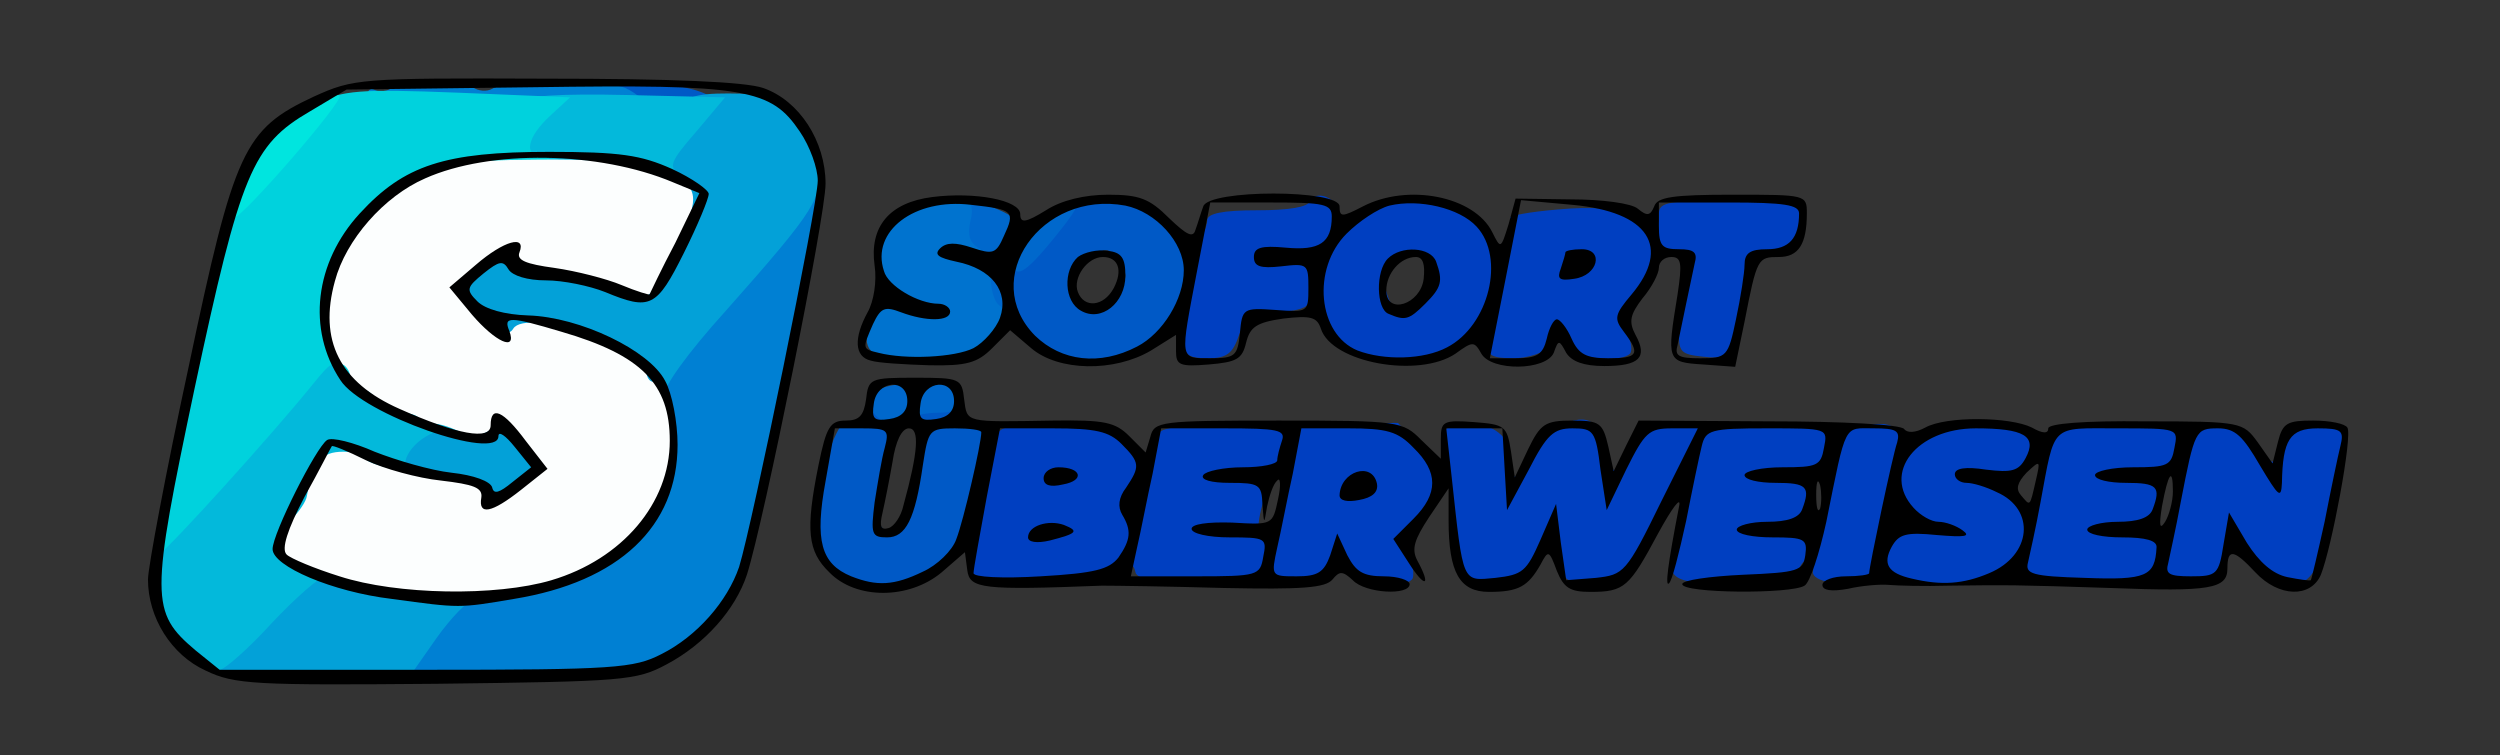 <svg xmlns="http://www.w3.org/2000/svg" width="321" height="97" viewBox="0 0 321 97" class="h-auto w-24 shrink-0">
    <rect x="0" y="0" width="321" height="97" fill="#333333" stroke="none"/>
    <g fill="#003fc1">
        <path d="M245.3 74.5c-2.6-.8-4.7-.9-5.7-.3-2.3 1.3-7.2.6-6.8-.9.1-.7-.2-1.3-.8-1.3-.5 0-1 .7-1 1.5 0 1.2-1.5 1.5-7.2 1.5-9.6 0-10.3-.5-8.4-6 .9-2.6 1.2-5 .7-5.9-.7-1.1-1.7.3-4 5.2-3.1 6.6-3.2 6.7-7.1 6.7-3.5 0-4.2-.4-5.1-2.7l-1-2.8-1.7 2.8c-1.5 2.4-2.2 2.7-5.6 2.5-4.2-.3-4.3-.4-4.9-8.6-.5-5.4-1.1-6-2.7-2.3-.7 1.7-1.8 3.5-2.6 4.1-.9.8-1 1.9-.4 3.5.5 1.3.6 2.6.3 2.9-1.2 1.2-5.7.6-7.6-1.1-1.8-1.7-1.9-1.7-2.8 0-1.2 2-5.9 2.3-7.8.5-1.1-1-1.4-1-1.8 0-.7 1.9-15.1 1.7-15.5-.3-.3-1.3-.7-1.3-2.8-.2-2.9 1.5-11.6 2.2-15.9 1.2-2.2-.5-2.8-1-2.4-2.6.6-2.1-.7-2.5-2.5-.7-.9.9-1.2 0-1.2-4.3 0-9.8 2-13.9 5.6-11.6.6.3 1.4.3 1.8 0 1.1-1.2 10.9-1.2 13.8-.1 1.5.5 3 1.9 3.4 3 .7 2.3 2.4 1.2 2.8-1.8.3-1.7 1.6-1.8 15.7-1.9l15.4-.2 2.6 2.9c2.2 2.3 2.8 2.5 3.3 1.2.3-.9.4-1.9.1-2.4-.7-1.1 2-2 4.6-1.5 2.4.5 4.1 2.4 3.3 3.7-.3.4-.1 1.5.4 2.3.7 1.3 1.2.9 2.7-1.9 2.4-4.5 8.5-6.5 8.5-2.8 0 1 .6 2.6 1.3 3.6 1.2 1.6 1.4 1.4 2.9-1.7l1.6-3.3 11.8.3c6.6.1 12.4.3 12.9.3.6 0 2.4-.2 4.2-.4 2.2-.4 3.5-.1 4.1 1 .7 1.3 1.3 1.3 4.3.1 3.3-1.4 10.8-1.5 12.8-.2 1.3.8-1.4 6.5-3.1 6.5-.6 0-.3.9.7 2 2.5 2.7 3.2 1.8 3.9-5.3.2-1.5.6-3 .9-3.4 1.4-1.4 14.7-1.1 16.2.3.8.8 1.5 1 1.7.4.2-.6 1.5-1.3 3-1.5 2.1-.4 3.1.1 4.9 2.6 2.2 3.1 3.8 2.9 4.3-.7.2-1.5 1-1.9 3.6-1.7 1.7.1 3.4.4 3.7.7.3.2 0 2.8-.6 5.8-.6 2.9-1.2 6.4-1.5 7.8-1.1 6.6-4.8 8.1-8.8 3.5-2.7-3.1-3.4-3.1-4.2-.2-.5 2.3-.9 2.4-12.7 2.5-7.5.1-12.7-.2-13.5-.9-.7-.6-1.8-.7-2.5-.4-2.7 1.7-7.7 2.1-11.6 1zm-80.9-7.1c1-2.7.7-7.9-.4-6.8-1.3 1.3-3 7.1-2.2 7.8 1 1 2 .6 2.6-1zm70-3.7c.4-2.7.2-3.7-.7-3.4-1.2.4-2.8 7.3-1.9 8.2 1 1 2.2-1.1 2.6-4.8zm45 .1c.5-2.2.3-2.8-.9-2.8-1 0-1.5.7-1.3 1.8.1.9-.1 2.3-.5 3-.5.6-.5 1.7-.1 2.3.8 1.4 1.8-.2 2.8-4.3zm-132.8-.5c-1.1-1.2-2.7 1.3-2 3.2.7 1.7.8 1.7 1.7-.3.6-1.2.7-2.5.3-2.9zm97.8 4.1c1.3-.5 1.4-.9.5-2-1.3-1.6-2.9-.9-2.9 1.2 0 1.6.2 1.6 2.4.8zm-68.7-6c-.9-.9-2.8.6-2.1 1.8.4.6 1 .6 1.7-.1.6-.6.8-1.3.4-1.7zM173.3 44.9c-1.5-1-3.3-3.1-4-4.6-.7-1.6-1.2-2.2-1.3-1.5 0 .7-1.5 1.2-3.9 1.2-3.4 0-4 .4-5 3-.8 2.4-1.6 3-4 3s-3.1-.4-3.1-2c0-2.3-1-2.6-2.8-.8-1.6 1.6-1.6-3.6 0-9.9 1-4.2 1.2-4.5 2.5-2.7 1.2 1.6 1.5 1.7 2.3.4.5-.8 1-2.1 1-2.7 0-.9 2-1.3 6.4-1.3 4.1 0 6.6-.4 6.8-1.2.2-.6 1.2-.9 2.1-.5 1 .4 1.4 1.2 1.1 2.2-.8 1.9 0 1.9 2.9.1 3.2-2.2 9.7-2.6 12.9-1 1.5.8 3.4 2.7 4.2 4.2l1.5 2.7.8-2.5c.3-1.4.5-2.7.2-3-.2-.3 2.5-.8 6.1-1.1 4.5-.4 7.4-.2 9.4.8 3.6 1.6 3.6 1.6 3.6-.2 0-1.6 1.1-1.8 10.9-1.7 3.4 0 6.7.4 7.3 1 .9.9-1 6.4-2.1 5.8-1.1-.7-5.2 1.4-4.7 2.3.4.5.2 2-.3 3.3-.5 1.3-1.2 3.6-1.6 5.1-.5 2.5-1 2.8-3.8 2.5-2.9-.3-3.2-.6-3.1-3.3.1-1.6.4-4.3.7-6 .7-3.1-.6-4.7-3-3.8-.7.3-1.3 1.2-1.3 2.1 0 .9-.9 2.6-2.1 3.8-1.6 1.7-1.9 2.6-1 4.2.6 1.1.7 2.2.4 2.6-1.3 1.3-7.2.6-8.1-1-.8-1.4-1-1.4-2.1 0-.8.9-2.9 1.6-4.8 1.6-2.7 0-3.4-.4-3.2-1.7.3-3.5-.1-3.6-2.9-1-3.7 3.5-10.8 4.3-14.9 1.6zm9.1-6.5c1.7-1.7 1.9-2.5 1-4.7-.6-1.6-3.7-1.2-5.3.7-1 1.3.3 5.6 1.8 5.6.5 0 1.7-.7 2.5-1.6zm22.1-4.4c.3-.5-.3-1-1.5-1s-1.8.5-1.5 1c.3.6 1 1 1.5 1s1.2-.4 1.5-1z"></path>
    </g>
    <g fill="#0059c6">
        <path d="M107 73.2c-2.3-1.9-2.8-4.8-1.8-10.7.8-4.1 2.6-8.5 3.5-8.4 2.3.4 3.5-.3 3-1.5-.5-1.1.5-1.7 3.7-2.1 5.9-.9 8.1-.4 8.1 2 0 1.1.6 2.1 1.3 2.1.6.1 1.4.2 1.6.3.2 0-.2 2.2-1 4.8-.8 2.5-1.4 5.8-1.4 7.3 0 1.6-1.1 3.7-2.8 5.3-3.5 3.3-10.6 3.8-14.2.9zm10.7-12.4c.6-3.1.7-6.1.4-6.7-.9-1.4-3.4.3-3.7 2.6-.5 3.8-1.6 8.8-2 9.2-.2.2.1 1 .8 1.8 1.8 2.2 3.4-.3 4.5-6.9zM132.4 43.6c-2.3-2.3-3.5-2.9-3.8-2-1.2 3.2-2.6 1-2.6-4.1 0-3 .4-5.5 1-5.5.5 0 3.2-1.4 5.9-3.1 3.5-2.1 6.4-3.1 9.7-3.2 4.1-.1 5 .3 7.6 3.2 2.4 2.7 2.8 3.8 2.2 6.4-1.7 8.2-4.7 10.9-12.2 11.3-4 .2-4.9-.1-7.8-3zm11.2-6.2c1.2-1.7 1.2-2.3 0-3.9-1.3-1.8-1.5-1.8-3.9-.2-2.5 1.6-2.9 3-1.3 5.5 1.1 1.8 3.6 1.1 5.2-1.4zm-13.7-4.3c-.3-.6-1-.7-1.8-.2-.7.5-1 1.4-.6 2.1.9 1.4 2.9-.2 2.4-1.9zM77 12.6c0-2.2.3-2.3 4.8-2.1 6.6.4 10.2 1.5 10.2 3.1 0 1.1-1.8 1.4-7.5 1.4-7.2 0-7.5-.1-7.5-2.4z"></path>
    </g>
    <g fill="#0068cc">
        <path d="M112.5 53.4c-2.4-2.5-.2-4.2 5.5-4.2 3.1-.1 5 .4 5.3 1.3.7 1.8-.2 2.5-3 2.5-1.4 0-3.3.4-4.3 1-1.4.7-2.3.6-3.5-.6zM124 38.6c0-2.1-.6-3.6-1.5-4-1.5-.5-2.2-7.6-.9-8.8.9-1 7.8 1 8.9 2.6 1 1.3 1.5 1.2 4.1-.5 4.6-3 4.8-2.3.8 2.6-3.9 4.8-5.1 5.4-5.6 3-.2-1-.7-1.2-1.8-.5-1.2.7-1.2 1.2-.2 2.2.6.6 1.2 2.5 1.2 4 0 2.3-.4 2.8-2.5 2.8-2.2 0-2.5-.4-2.5-3.4z"></path>
    </g>
    <path fill="#0073cf"
          d="M114.7 46.2c-3.6-.4-4.4-2.5-2.2-5.8 1.2-1.9 1.4-3.2.7-5.3-2-5.6 2.9-9.9 10.7-9.2.9.1 1.1.9.7 2.5-.4 1.7-.1 2.8 1 3.4.9.5 1.6 2.2 1.6 3.8 0 1.6.5 3.2 1.1 3.6 1.6 1-1.2 5.7-3.7 6.3-3.8.9-7.1 1.1-9.9.7z"></path>
    <g fill="#0080d3">
        <path d="M50 85c0-1.1 1.5-3.9 3.3-6.4 2.7-3.7 3.9-4.5 7.7-5 10.4-1.6 16.7-5 20-10.8 1.7-3.1 2-4.7 1.4-10.1l-.6-6.3 8.4-9.5c4.6-5.2 9.1-10.5 10-11.8 2.1-3 5.4-2.5 5.1.9-.1 1.4-.4 3.6-.7 5-1.3 5.6-2.4 11-4.1 19.5-2.1 10.2-5.5 23.6-6.6 25.7-1.7 3.2-6.2 7-10.3 8.9-3.4 1.5-6.7 1.9-18.8 1.9-14.1 0-14.8-.1-14.8-2zM47 12.9c0-1.1.5-1.7 1-1.4.6.3 1.6.3 2.3-.2 1.8-1.1 9-1.2 10.4-.1.7.5 1.8.6 2.5.2 2.1-1.3 14-1.3 17.1-.1 1.5.7 2.7 1.8 2.7 2.4 0 1-4.2 1.3-18 1.3-17.5 0-18-.1-18-2.1z"></path>
    </g>
    <g fill="#03a1d8">
        <path d="M27.8 85.9c-1-.5-1.8-1.3-1.8-1.7 0-.5 2.6-3.6 5.8-7C38 70.4 39.5 70 48.2 72c2.4.5 6.4 1.2 9.1 1.6 3.2.3 4.7 1 4.7 2 0 .8-.6 1.4-1.2 1.4-.7.1-2.9 2.3-4.8 5l-3.5 5H41c-6.3-.1-12.3-.5-13.2-1.1zM59.4 66.6c-.3-.8-2.7-1.7-5.5-2.1l-4.9-.7v-4.2c0-5.9 1.9-7.2 11.1-8.1l7.7-.6 2.1 2.9c3.1 4.5 2.8 9.3-.9 12-3.3 2.5-8.8 2.9-9.6.8zM80 50.6c0-2.4-7-5-12.9-4.8-4.7.2-5.8-.1-8.3-2.5-4-3.8-3.9-9.1.2-12.1 3.4-2.5 8.2-2.9 10-.7.7.8 2.7 1.5 4.6 1.5 1.8 0 4.4.4 5.7.9 2.1.8 2.6.5 4.1-2.6 1.2-2.5 1.4-3.9.7-4.6-2.1-2.1-1.2-7.9 1.6-10.9 2.2-2.4 3.5-2.8 7.8-2.8 4.4 0 5.5.4 7.9 2.9 1.6 1.6 3.1 4.4 3.5 6.3.9 4 0 5.5-11.7 18.7-4.9 5.4-8.1 9.9-7.8 10.7.4 1-.3 1.4-2.4 1.4-1.9 0-3-.5-3-1.4z"></path>
    </g>
    <g fill="#03b9db">
        <path d="M24 83.3c-2.2-2-3.3-4-3.7-7-1-7.6.3-10.8 8-19.7 4-4.5 8.2-9.5 9.4-10.9 2.8-3.6 10.3-3.6 10.3-.1 0 .8.6 1.4 1.4 1.4.8 0 1.6.6 1.9 1.4.3.7 2.4 1.6 4.6 2 3.5.5 4.1 1 4.1 3 0 1.9-.4 2.3-2 1.9-2.3-.6-6 2.1-6 4.4 0 .7.7 1.3 1.5 1.3s1.5.5 1.5 1c0 .6-2.7 1-6 1-5.3 0-6 .2-6 1.9 0 1.1-.7 2.7-1.6 3.5-1.4 1.5-1.4 1.6 0 1.6.9 0 1.6.8 1.6 2 0 1.1-.6 2-1.2 2-.7 0-3.8 2.7-6.9 6-3 3.3-6.1 6-6.7 6-.6 0-2.6-1.2-4.2-2.7zM77.5 24.3c-2.2-.2-5.9-.6-8.2-.9l-4.3-.5v-4.3c0-2.5.6-4.8 1.4-5.5.9-.8 5.6-1.1 14.1-.9l12.6.3-3.7 4.4c-3.4 3.9-3.6 4.5-2.1 5.6 3.4 2.5 1.8 2.8-9.8 1.8z"></path>
    </g>
    <path fill="#00d2dd"
          d="M20.5 68.4c.8-3.4.9-3.7 2.9-13.1.9-4 1.8-8.7 2.1-10.5.3-1.8 1-4.9 1.5-6.8.5-1.9 1.1-4.6 1.3-6 1.8-10.1 5.2-15.4 12.2-18.7 3.6-1.7 5.5-1.9 18.3-1.4l14.4.6-2.6 2.4c-2.9 2.7-3.4 5.1-1.1 5.1.8 0 1.5.6 1.5 1.4 0 .9-1.9 1.5-5.6 2-6.4.7-11.8 3.2-15.6 7.3-3.7 3.9-4.6 6.9-4 13.3.5 5.1.4 5.3-1.2 3.7-1.6-1.6-1.9-1.5-4.4 1.6-5.5 6.8-18.6 21.2-19.5 21.6-.6.2-.7-.8-.2-2.5z"></path>
    <path fill="#00e5df"
          d="M30 24.9c.9-3 1.9-4.6 5-8 1.8-2 8-5.2 8.6-4.6.6.6-12.5 15.7-13.6 15.7-.5 0-.5-1.4 0-3.1z"></path>
    <path fill="#fcfefe"
          d="M49 75.9c-11.3-1.9-15.4-5.3-11.5-9.3.9-.9 1.8-2.2 1.9-2.9.8-4.4 1.8-5.7 4.7-5.7 1.6 0 2.9.4 2.9.9 0 .8 7.6 2.4 12.2 2.5.9.1 2.3.9 3 1.8 1.2 1.6 1.5 1.5 4.2-.7l2.9-2.3-2.2-3.1c-1.9-2.6-2.5-2.9-4.1-1.9-1.4.9-2.5.9-4.5 0-1.5-.7-3.1-1-3.6-.7-.5.4-.9.1-.9-.4 0-.6-1.1-1.1-2.5-1.1s-2.8-.7-3.1-1.5c-.4-.8-1.2-1.5-2-1.5s-1.4-.6-1.4-1.4c0-.8-.5-1.6-1-1.8-1.5-.5-2.4-7-1.6-11.3.9-4.4 5.6-9.9 11-12.8 3.4-1.8 5.9-2.1 15.2-2.2 14-.2 20.4 1.4 20.4 5.1 0 2.5-3.2 9.6-5.3 11.9-.9.9-2 .8-5.2-.6-2.2-1-5.5-1.9-7.4-1.9-1.9 0-4.2-.6-5-1.4-1.4-1.3-2-1.1-4.6 1l-3 2.4 3.3 3.2c2.5 2.5 3.5 3 4.1 2 1.7-2.7 17.1 2.2 17.1 5.5 0 .7.4 1.3.8 1.3 1.9 0 3.1 5 2.3 9.7-1.3 8.4-5.4 13.1-14.1 16.2-4.3 1.5-16.9 2.1-23 1z"></path>
    <path d="M26.4 86.1c-4.4-2-7.4-6.8-7.4-11.7 0-1.5 2.3-13.8 5.2-27.2 5.9-28 7.1-30.6 16.1-34.8 5.1-2.3 5.8-2.4 29.7-2.3 16.3 0 25.7.4 28 1.2 4.6 1.6 8 6.8 8 12.3 0 4.2-7.9 43.3-10.1 50.2-1.5 4.5-5.4 8.9-10.3 11.5-3.9 2.1-5.5 2.2-29.6 2.5-23.2.2-25.9.1-29.6-1.7zM84.9 84c4.6-2.3 8.5-6.8 10-11.2 1.7-5.5 10.1-46.5 10.1-49.6 0-1.6-1-4.4-2.3-6.3-3.7-5.5-6.9-6.1-34.2-5.7l-24 .3-4.7 2.8c-7.4 4.3-8.9 7.9-14.8 35.5-5.7 27-5.7 28.8.1 33.7l3.1 2.5h26.4c24.3 0 26.8-.2 30.3-2z"></path>
    <path d="M50.3 76.9C42.7 76 35 72.7 35 70.5c0-2 5.6-13.1 7-14 .6-.4 3.4.3 6.1 1.5 2.8 1.1 7.2 2.4 9.9 2.7 2.8.3 5 1.1 5.2 1.9.2.9.9.7 2.6-.7l2.4-1.9-2.1-2.6C64.9 55.9 64 55.3 64 56c0 3.3-17.5-2.8-20.3-7.2-4.3-6.5-3.3-15.1 2.5-21.4 5.7-6.2 10.9-7.9 24.3-7.9 9.1 0 11.8.4 15.8 2.2 2.6 1.2 4.7 2.7 4.7 3.2 0 .6-1.4 4-3.2 7.6-3.5 7-4.3 7.4-10.1 5-2-.8-5.4-1.5-7.6-1.5-2.4 0-4.3-.6-4.8-1.4-.7-1.2-1.2-1.1-3.2.5-2.2 1.8-2.3 2.1-.8 3.6 1 1 3.5 1.7 6.5 1.8 6.7.2 15.6 4.5 17.6 8.4.9 1.6 1.6 5.3 1.6 8.2 0 10.5-7.5 17.6-21 19.8-7.1 1.2-6.9 1.2-15.7 0zm20.5-2.4C79.9 71.8 86 64.6 86 56.6c0-7.3-3.6-11-13.9-14-6.7-2-7.5-2-6.7-.1 1 2.7-1.8 1.4-4.8-2.1l-2.9-3.5 3.4-2.9c3.6-3.1 6.5-3.9 5.6-1.6-.4 1 .8 1.5 4.5 2 2.8.4 6.7 1.4 8.6 2.2 1.9.8 3.6 1.3 3.6 1.2.1-.2 1.5-3.2 3.3-6.6l3.1-6.4-3.4-1.4c-9.5-4-23.5-4.2-31.8-.5-5.3 2.3-10.2 7.9-11.6 13.2-2.1 7.6.6 13 8.3 16.4 7.4 3.3 11.7 4.1 11.7 2.1 0-2.6 1.6-1.9 4.5 2l2.8 3.6-3.4 2.7c-3.8 3-5.5 3.3-5.1 1 .2-1.3-1-1.7-5.2-2.2-2.9-.3-7.3-1.5-9.6-2.6-2.4-1.2-4.4-2-4.4-1.8-.1.1-1.6 3.1-3.5 6.5-2.2 4.2-3 6.7-2.3 7.4.5.5 3.6 1.8 6.8 2.8 7.4 2.4 20.1 2.6 27.2.5zM106.5 73.5c-2.8-2.7-3.1-5.4-1.4-13.8 1-4.9 1.5-5.7 3.5-5.7 1.7 0 2.3-.6 2.6-2.7.3-2.7.5-2.8 6.3-2.8s6 .1 6.3 2.8c.4 3 0 2.9 11.4 2.7 6.6-.1 8 .2 9.8 2l2.1 2.1.6-2c.5-2 1.2-2.1 16.5-2.1 15.5 0 15.9.1 18.3 2.5l2.5 2.4v-2.5c0-2.3.3-2.5 4.3-2.2 3.9.3 4.2.5 4.7 3.7l.5 3.4 1.7-3.6c1.6-3.3 2.2-3.7 5.7-3.7s3.9.3 4.6 3.3l.7 3.2 1.6-3.3 1.6-3.2 16.8.1c9.3 0 17 .4 17.3 1 .4.5 1.4.5 2.7-.2 2.7-1.5 10.9-1.4 13.7 0 1.4.8 2.1.8 2.1.1 0-.6 4.5-1 12.5-.9 12.3 0 12.5.1 14.4 2.7l1.9 2.7.7-2.8c.6-2.4 1.2-2.7 4.5-2.7 2.2 0 4.1.4 4.4.9.7 1-2 15.4-3.4 18.9-1.3 3-5.4 2.9-8.4-.3-2.8-3-3.6-3.1-3.6-.5s-2.2 3-15 2.5c-12.3-.4-13.2-.4-20.7-.3-3.2.1-6.7 0-7.8-.1-1.1-.1-3.5.1-5.2.5-2.2.4-3.3.2-3.3-.5 0-.6 1.4-1.1 3-1.1 1.7 0 3-.2 3-.4 0-.8 3-15.1 3.6-16.8.4-1.5-.1-1.8-3-1.8-3.9 0-3.5-.9-6.1 12-.9 4.1-2.1 7.8-2.8 8.2-1.7 1.1-15.7 1-15.7-.2 0-.5 3.5-1 7.8-1.2 7.1-.3 7.7-.5 8-2.5.3-2.1-.1-2.3-4.2-2.3-2.5 0-4.6-.4-4.6-1 0-.5 1.8-1 3.9-1 2.6 0 4.1-.5 4.5-1.6 1.1-2.9.6-3.4-3.4-3.4-2.2 0-4-.4-4-1 0-.5 2.2-1 4.9-1 4.4 0 4.9-.2 5.3-2.5.5-2.5.5-2.5-7.3-2.5-7.3 0-7.9.2-8.4 2.3-.3 1.2-1.2 5.5-2 9.6-.9 4.1-1.8 7.7-2.2 8-.5.5-.2-2.2 1.3-9.9.3-1.4-.9.2-2.7 3.5-3.7 6.9-4.3 7.5-8.7 7.5-2.6 0-3.4-.5-4.3-2.7-1-2.7-1.1-2.7-2.1-.8-1.6 2.8-2.8 3.5-6.6 3.5s-5.2-2.5-5.2-9.2v-4.1l-2.5 3.7c-1.9 2.9-2.3 4.1-1.5 5.6 1.8 3.3 1 3.6-1.1.3l-2-3.1 2.6-2.6c3.2-3.2 3.2-6 0-9.1-2-2.1-3.4-2.5-8.4-2.5h-6l-1.1 5.8c-.7 3.1-1.5 7.4-2 9.5-.8 3.7-.8 3.7 2.5 3.7 2.7 0 3.5-.5 4.3-2.7l.9-2.8 1.3 2.8c1.1 2.1 2 2.7 4.7 2.7 1.8 0 3.3.5 3.3 1 0 1.5-5.7 1.2-7.3-.5-1.3-1.2-1.7-1.2-2.6-.1-.9 1.1-4 1.3-13.9 1.1-7-.2-14-.3-15.7-.3-15.4.6-17 .4-17.3-2l-.3-2.3-3 2.6c-4.2 3.5-11 3.5-14.4 0zm12-.1c1.8-.8 3.8-2.7 4.3-4.2.9-2.3 3.2-12.2 3.2-13.7 0-.3-1.5-.5-3.4-.5-3.3 0-3.4.2-4.1 4.7-1 7-2.2 9.3-4.6 9.3-2 0-2.1-.4-1.6-4.5.4-2.5.9-5.6 1.3-7 .6-2.3.4-2.5-2.9-2.5h-3.5l-1.2 6.8c-1.4 7.6-.6 10.6 3.3 12.2 3.3 1.3 5.5 1.2 9.2-.6zm25.1-1.8c1.6-2.3 1.7-3.5.5-5.5-.6-1-.5-2.2.5-3.5 1.8-2.7 1.8-3.2-.6-5.6-1.6-1.6-3.3-2-8.8-2h-6.8l-1.7 8.8c-.9 4.9-1.7 9.3-1.7 9.8s3.7.7 8.6.4c7-.4 8.8-.9 10-2.4zm54.2-2.3 2-4.6.6 4.9.7 4.9 3.8-.3c3.6-.4 3.9-.6 8.4-9.8L218 55h-3.3c-3 0-3.5.5-5.9 5.3l-2.5 5.2-.8-5.2c-.6-5-.9-5.3-3.6-5.3-2.4 0-3.3.8-5.6 5.3l-2.8 5.2-.3-5.2-.3-5.3h-7.2l.7 6.3c1.5 13.8 1.3 13.3 5.6 12.9 3.5-.4 4-.8 5.8-4.9zm57.6 4.3c5.5-2.3 6-8.2 1-10.4-1.4-.7-3.1-1.2-3.9-1.2-.8 0-1.5-.5-1.5-1.1 0-.8 1.4-1 4-.6 3.3.4 4.2.2 5.1-1.5 1.5-2.8-.2-3.8-6.4-3.8-7.6 0-12.1 5.7-8 10.2.9 1 2.3 1.8 3.2 1.8.9 0 2.3.5 3.1 1.1 1.1.8.3.9-3.3.6-4-.4-4.9-.1-5.8 1.5-1.2 2.2-.5 3.4 2.6 4.1 3.8.9 6.6.7 9.9-.7zm21.5-3.3c.1-.9-1.4-1.3-4.4-1.3-2.5 0-4.5-.4-4.5-1 0-.5 1.8-1 3.9-1 2.6 0 4.1-.5 4.5-1.6 1.1-2.9.6-3.4-3.4-3.4-2.2 0-4-.4-4-1 0-.5 2.2-1 4.9-1 4.4 0 4.9-.2 5.3-2.5.5-2.5.5-2.5-7.3-2.5-8.7 0-8-.7-9.9 9.5-.6 3.3-1.4 6.8-1.6 7.7-.4 1.5.5 1.8 7.3 2 7.9.3 9-.2 9.2-3.9zm21.6-3.4c.8-4.1 1.7-8.4 2-9.6.5-2 .2-2.3-2.9-2.3-3.6 0-4.5 1.5-4.6 7-.1 2.1-.4 1.8-2.8-2.2C288 56 287 55 284.8 55c-2.9 0-3 .2-4.8 9.5-.6 3.3-1.4 6.8-1.6 7.8-.4 1.4.1 1.7 2.9 1.7 3.3 0 3.6-.2 4.2-4.1l.7-4.1 2.3 3.9c1.6 2.5 3.3 4 5.2 4.4 1.5.3 2.9.5 3 .4.1-.1.9-3.5 1.8-7.6zm-136.3 4.6c.5-2.4.3-2.5-4.3-2.5-2.8 0-4.9-.5-4.9-1.1 0-.6 2-.9 5.2-.8 5.2.3 5.2.3 5.9-3 .4-1.8.3-2.9-.1-2.4-.5.4-1 1.9-1.3 3.3-.4 2.4-.4 2.4-.6-.2-.1-2.6-.4-2.8-4.2-2.8-2.4 0-3.8-.4-3.4-1 .3-.5 2.6-1 5.1-1 2.4 0 4.4-.4 4.4-.9s.3-1.6.6-2.5c.5-1.4-.5-1.6-7.4-1.6h-8.1l-1.1 5.8c-.7 3.1-1.5 7.4-2 9.5l-.8 3.7h8.3c8 0 8.3-.1 8.7-2.5zM116 64.9c1.9-6.9 2.1-9.9.7-9.9-.9 0-1.7 1.6-2.1 4.3-.4 2.3-1 5.3-1.3 6.6-.4 1.7-.2 2.2.8 1.9.7-.2 1.6-1.5 1.9-2.9zm163-1.8c0-3.2-.6-2.4-1.4 1.9-.4 2.5-.3 3.1.4 2 .5-.8 1-2.6 1-3.9zm-45.3-.8c-.3-1-.5-.4-.5 1.2 0 1.7.2 2.4.5 1.8.2-.7.2-2.1 0-3zm27.7-.6c.6-2.6.6-2.7-1.2-1-1.2 1.3-1.4 2.1-.7 2.9 1.2 1.4 1.1 1.6 1.9-1.9zM116.5 51.5c0-3-3.9-2.7-4.3.3-.3 2 0 2.3 2 2 1.5-.2 2.3-1 2.3-2.3zm6 0c0-3-3.9-2.7-4.3.3-.3 2 0 2.3 2 2 1.5-.2 2.3-1 2.3-2.3z"></path>
    <path d="M132 69c0-1.5 2.6-2.3 4.6-1.6 2 .8 1.7 1.1-1.8 2-1.7.4-2.8.2-2.8-.4zM134 61.4c0-.8.9-1.4 1.9-1.4 3 0 3.4 1.7.6 2.2-1.7.4-2.5.1-2.5-.8zM172 63.6c.1-3.1 4.2-4.4 4.8-1.5.2 1.1-.6 1.8-2.3 2.1-1.5.3-2.5.1-2.5-.6zM111.8 46.3c-2.1-.5-2.2-2.9-.4-6.2.8-1.4 1.2-4 .9-6-.7-5 1.9-8.1 7.4-8.8 5.5-.7 11.3.4 11.3 2.2 0 1.2.7 1.1 3.3-.5 2-1.3 5-2 8-2 4 0 5.3.5 7.8 3 2.3 2.2 3.1 2.6 3.4 1.5.3-.8.7-2.2 1-3 .7-2.2 17.5-2.2 17.5 0 0 1.4.3 1.4 3 0 5.8-3 14.3-1.3 16.6 3.3 1.1 2.2 1.1 2.2 2.1-1l.9-3.3 7.1.1c4 0 7.8.5 8.6 1.2 1.2 1 1.6.9 2.1-.3.4-1.2 2.4-1.5 10.1-1.5 9.4 0 9.5 0 9.5 2.4 0 4-1.1 5.6-3.6 5.6-2.7 0-2.8.1-4.4 8.3l-1.2 5.8-4.1-.3c-4.7-.3-4.7-.4-3.3-9 .6-4 .5-4.8-.8-4.8-.9 0-1.6.6-1.6 1.4 0 .7-.9 2.5-2.1 3.9-1.6 2.1-1.8 3-.9 4.7 1.6 2.9.5 4-4 4-2.7 0-4.2-.6-4.9-1.7-.9-1.7-1-1.7-1.6 0-1 2.3-8 2.4-9.3.1-.9-1.6-1.1-1.6-3.3 0-4.7 3.2-15.9 1.2-17.3-3.2-.5-1.5-1.3-1.7-4.8-1.3-3.5.5-4.3 1.1-4.8 3.1-.5 2.1-1.2 2.5-4.8 2.8-3.7.3-4.2.1-4.2-1.7V43l-3.2 2c-4.7 2.8-11.9 2.7-15.4-.3l-2.7-2.3-2.3 2.3c-1.9 1.9-3.3 2.3-8.1 2.2-3.2-.1-6.6-.3-7.5-.6zm13.2-1.6c1.3-.7 2.9-2.5 3.4-3.9 1.2-3.4-1.1-6.3-5.6-7.2-2.3-.5-2.9-.9-2.1-1.7.8-.8 2-.8 4.1-.1 2.7.9 3.1.8 4.1-1.5 1.5-3.2 1.2-3.4-4.2-4-7.3-.9-12.9 3.4-11.2 8.5.5 1.9 4.4 4.2 7 4.2.8 0 1.5.5 1.5 1 0 1.3-3.1 1.3-6.3.1-2.1-.8-2.6-.6-3.6 1.5-1.4 3.2-1.4 3.2.7 3.7 3.5.9 9.8.6 12.2-.6zm21-.2c3.3-1.7 6-6.1 6-9.8 0-3.6-3.6-7.5-7.5-8.3-10.8-2-18.8 9.4-11.6 16.7 3.4 3.3 8.3 3.9 13.1 1.4zm13.2-1.7c.3-3.2.4-3.3 4.6-3 4.1.3 4.2.3 4.2-2.8 0-3.1-.1-3.2-3.5-2.8-2.7.3-3.5 0-3.5-1.2s.9-1.5 4.1-1.2c4.3.4 5.9-.6 5.9-4 0-1.6-1-1.8-7.8-1.8h-7.8l-1.7 8.8c-2.2 11.5-2.3 11.2 1.7 11.2 3.2 0 3.5-.3 3.8-3.2zm26.6 1.8c5.4-2.8 7.5-11.5 3.8-15.5-2.2-2.4-7.4-3.6-11.2-2.7-1.5.4-3.9 2-5.5 3.6-4.5 4.5-3.7 12.9 1.4 15 3.4 1.3 8.5 1.2 11.5-.4zm12.8-1.1c.3-1.4.9-2.5 1.3-2.5s1.3 1.1 1.9 2.5c.9 2 1.9 2.5 4.7 2.5 3.8 0 4.2-.5 2-3.4-1.3-1.7-1.2-2.2 1-4.8 5.1-6.1 2.2-10.6-7.6-11.5l-6.6-.6-2 10.2-2 10.1h3.3c2.8 0 3.5-.5 4-2.5zm24.3-2.5c.6-2.8 1.1-6 1.1-7 0-1.5.7-2 2.9-2 2.8 0 4.1-1.4 4.1-4.6 0-1.1-1.9-1.4-9-1.4h-9v3c0 2.6.4 3 2.6 3 1.9 0 2.4.4 2 1.8-.2.9-.7 3.3-1.1 5.2-.4 1.9-.9 4.3-1.1 5.3-.4 1.4.1 1.7 2.9 1.7 3.4 0 3.6-.2 4.6-5z"></path>
    <path d="M138.8 39.9c-2.2-1.2-2.3-5.2-.4-6.9.8-.6 2.5-1 3.8-.8 1.8.2 2.3.9 2.3 3.2 0 3.5-3.1 6-5.7 4.5zM143 37c1.2-2.3.6-4-1.4-4s-3.9 2.7-3.2 4.5c.8 2.1 3.3 1.9 4.6-.5zM178.3 40.3c-1.6-.6-1.7-5.5-.1-7.1 1.7-1.7 5.5-1.5 6.2.4.9 2.5.7 3.3-1.4 5.4-2.1 2.1-2.6 2.2-4.7 1.3zm4.5-4.5c.2-1.9-.1-2.8-1-2.8-2 0-3.8 2.1-3.8 4.3 0 3.2 4.4 1.8 4.8-1.5zM200.4 34.5c.3-.9.6-1.9.6-2.1 0-.2.9-.4 2.1-.4 2.9 0 2.1 3.4-1 3.8-1.9.3-2.2 0-1.7-1.3z"></path>
</svg>

